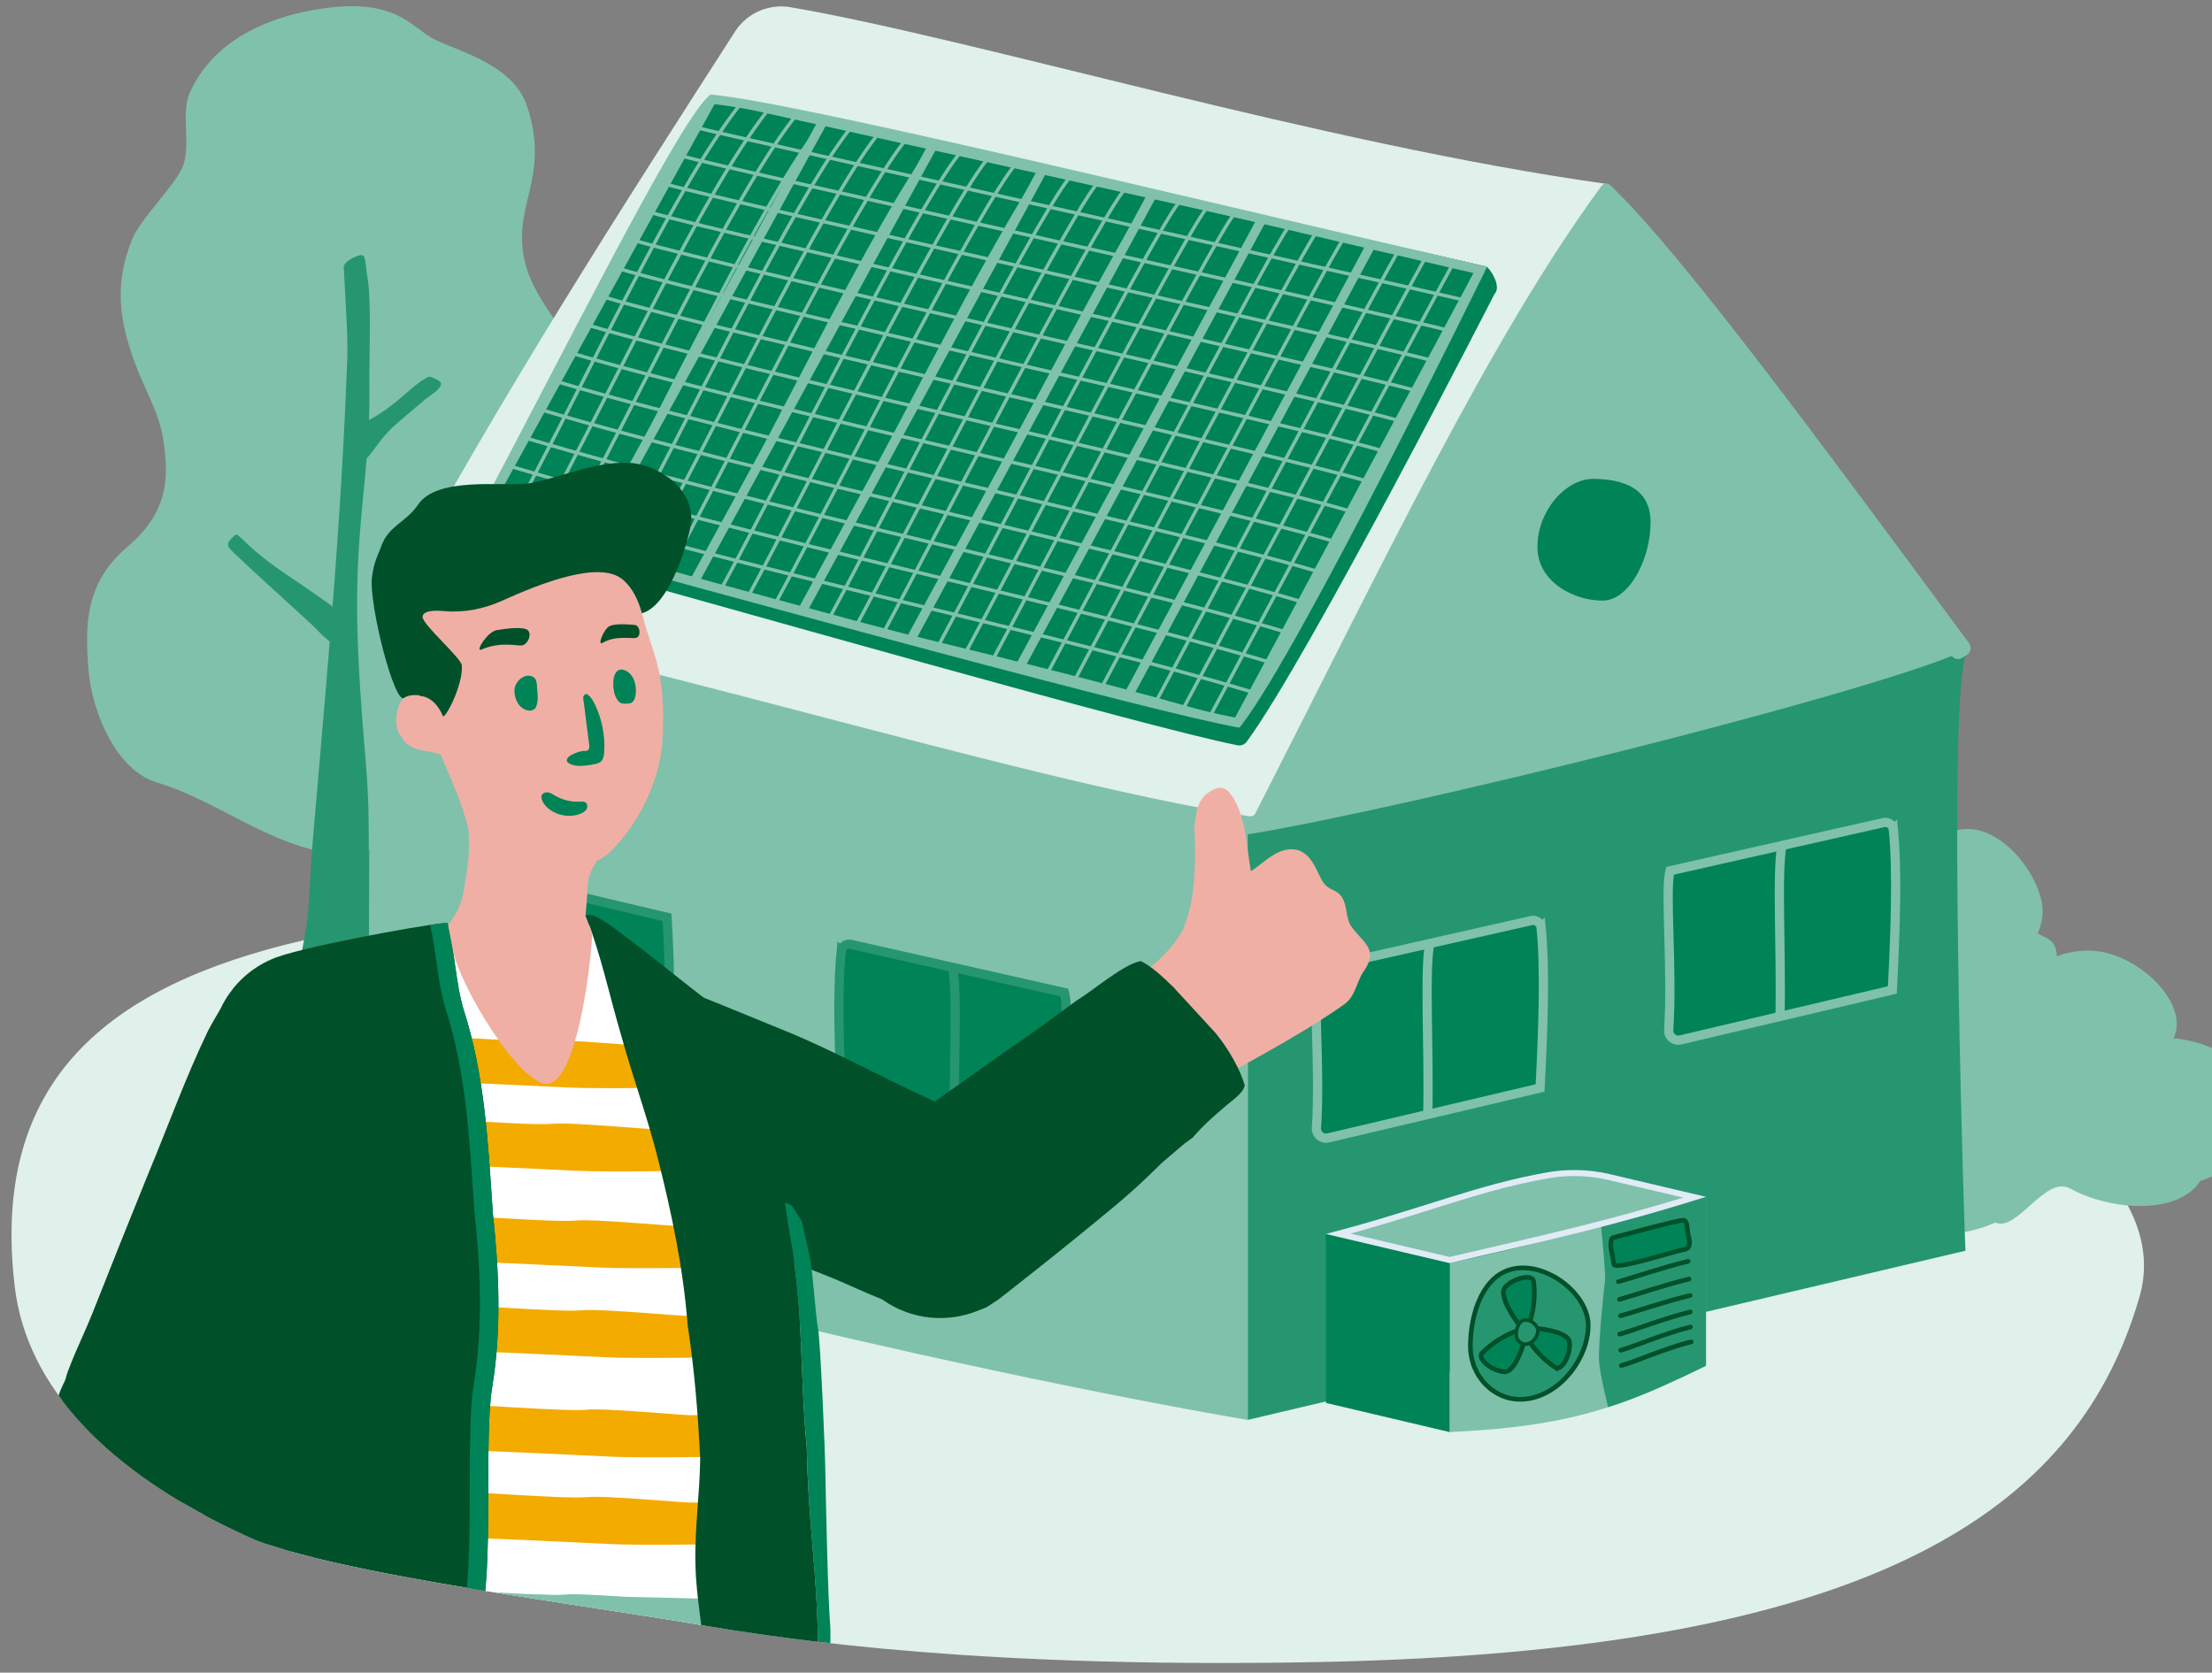 <?xml version="1.0" encoding="UTF-8"?>
<svg id="Ebene_1" data-name="Ebene 1" xmlns="http://www.w3.org/2000/svg" xmlns:xlink="http://www.w3.org/1999/xlink" viewBox="0 0 480 363">
  <rect x="0" y="0" width="480" height="363" fill="#808080" stroke="none"/>
  <defs>
    <style>
      .cls-1, .cls-2, .cls-3, .cls-4, .cls-5 {
        fill: none;
      }

      .cls-2 {
        stroke-linecap: round;
      }

      .cls-2, .cls-6, .cls-7, .cls-8, .cls-9, .cls-3, .cls-4, .cls-10, .cls-5, .cls-11 {
        stroke-miterlimit: 10;
      }

      .cls-2, .cls-8, .cls-9, .cls-10 {
        stroke: #005029;
      }

      .cls-12 {
        fill: #e1ebf5;
      }

      .cls-13 {
        fill: #005029;
      }

      .cls-14 {
        fill: #80c1ab;
      }

      .cls-6 {
        fill: #002d67;
        stroke: #002d67;
      }

      .cls-6, .cls-7, .cls-3, .cls-5, .cls-11 {
        stroke-width: 2px;
      }

      .cls-7, .cls-10, .cls-15, .cls-11 {
        fill: #008357;
      }

      .cls-7, .cls-5 {
        stroke: #269670;
      }

      .cls-8, .cls-9, .cls-16 {
        fill: #269670;
      }

      .cls-8, .cls-4 {
        stroke-width: .75px;
      }

      .cls-17 {
        fill: #f3ab00;
      }

      .cls-18 {
        fill: #fff;
      }

      .cls-3, .cls-4, .cls-11 {
        stroke: #80c1ab;
      }

      .cls-19 {
        fill: #f0afa5;
      }

      .cls-20 {
        fill: #e0f0eb;
      }

      .cls-21 {
        clip-path: url(#clippath);
      }
    </style>
    <clipPath id="clippath">
      <path class="cls-1" d="M464.287,281.381c-12.828,44.486-53.952,74.956-166.649,78.993-3.631.132-7.315.234-11.092.31-19.501.391-37.667.254-54.593-.351-8.316-.3-16.311-.712-24.026-1.235-11.253-.763-21.877-1.754-31.901-2.969-3.297-.397-6.527-.813-9.691-1.261-4.752-.661-9.344-1.378-13.802-2.14h-.014c-.147-.026-.293-.051-.454-.081-10.678-1.84-25.601-4.006-40.791-6.431-10.732-1.713-21.623-3.558-31.234-5.516-11.092-2.257-20.502-4.662-26.069-7.183-31.047-14.056-48.177-32.86-50.748-54.129C-7.661,189.351,114.064,2.016,233.875-2.615c120.665-4.662,243.88,237.262,230.412,283.995Z"/>
    </clipPath>
  </defs>
  <path class="cls-20" d="M464.287,281.381c-12.828,44.486-53.952,74.956-166.649,78.993-3.631.132-7.315.234-11.092.31-19.501.391-37.667.254-54.593-.351-8.316-.3-16.311-.712-24.026-1.235-11.253-.763-21.877-1.754-31.901-2.969-3.297-.397-6.527-.813-9.691-1.261-4.752-.661-9.344-1.378-13.802-2.14h-.014c-.147-.026-.293-.051-.454-.081-10.678-1.84-25.601-4.006-40.791-6.431-10.732-1.713-21.623-3.558-31.234-5.516-11.092-2.257-20.502-4.662-26.069-7.183-31.047-14.056-48.177-32.86-50.748-54.129-10.885-90.037,103.219-81.916,223.03-86.547,120.665-4.662,251.501,41.807,238.033,88.539Z"/>
  <g>
    <path class="cls-14" d="M34.007,169.795c-8.879-2.646-14.052-15.448-14.784-24.213-.855-10.239-.696-19.183,8.555-27.033,9.252-7.85,8.732-15.749,7.642-23.201-.822-5.619-3.929-10.672-5.937-16.017-3.694-9.834-4.72-17.639-.81-27.398,1.723-4.3,8.776-11.145,10.782-15.334,2.224-4.645-.373-11.848,1.751-16.535,4.786-10.561,15.454-15.996,27.43-18.006,17.509-2.938,20.402,3.972,25.904,6.615,5.502,2.643,16.895,5.512,19.807,14.306,5.242,15.828-3.511,21.699-.397,34.054,2.371,9.407,10.797,16.371,14.758,25.288,2.89,6.505,3.249,13.983.993,20.709-1.693,5.049-4.799,9.686-5.685,14.916-1.21,7.14,1.859,14.211,4.036,21.143,3.478,11.078,5.647,22.727-2.507,31.342-7.015,7.412-14.87,9.644-25.395,9.468-6.437-.107-21.07,5.956-27.474,5.328-13.734-1.348-25.518-11.514-38.67-15.432Z"/>
    <path class="cls-16" d="M67.708,135.607c-4.773-4.43-12.017-10.916-16.728-15.403-.296-.282-.586-.572-.869-.868-.265-.277-.534-.581-.601-.958-.058-.332.054-.675.238-.958.183-.283.434-.514.681-.743.17-.157.339-.313.509-.47.114-.105.249-.217.402-.198.096.012.178.075.253.135,1.124.893,2.097,1.954,3.175,2.909,1.099.975,2.244,1.897,3.414,2.785,2.35,1.782,4.802,3.421,7.245,5.071.365.246.729.493,1.093.74,2.463,1.673,7.556,5.177,9.715,7.227.782.743-.183,4.803-1.174,5.256-2.435,1.112-5.745-3.033-7.353-4.525Z"/>
    <path class="cls-16" d="M93.412,81.78c.216.037.426.136.626.232.276.133.552.266.828.4.428.207.932.555.834,1.021-.258,1.219-2.407,2.39-3.29,3.125-1.306,1.088-6.751,5.622-8.016,6.959-2.51,2.653-4.099,5.559-5.362,6.424-1.263.865-2.64-.159-3.316-1.684-1.336-3.015,1.057-5.373,4.309-7.078,2.316-1.215,4.441-2.755,6.456-4.414,2.025-1.667,3.769-3.481,6.085-4.772.175-.098.357-.195.556-.221.098-.013.194-.008.29.008Z"/>
    <path class="cls-16" d="M74.23,101.572c-1.242,21.537-3.094,43.033-4.947,64.526-.478,5.548-.956,11.095-1.435,16.643-.961,11.153-.253,13.983-2.603,24.927-.916,4.265-1.54,6.684-2.724,8.928-.315.597-3.045,4.854-.666,4.854,2.379-0,5.561-.013,6.185-.02,5.053-.054,11.909.119,14.711.02,2.802-.1,2.047-3.708,1.566-4.993-1.337-3.572-3.097-13.973-3.24-15.182-1.888-15.885-.364-19.661-1.682-35.604-1.213-14.673-2.428-29.4-1.667-44.104.795-15.37,2.651-23.161,2.426-38.432-.078-5.279.55-18.225-.504-23.441-.206-1.019-.214-3.279-.741-4.143-.473-.776-4.313,1.095-4.313,2.328s.946,14.671.777,19.345c-.294,8.12-.675,16.236-1.142,24.348Z"/>
  </g>
  <g>
    <path class="cls-14" d="M412.252,231.19c-1.629-1.428-2.631-3.321-2.631-5.407 0-4.437,4.496-8.033,10.042-8.033.258 0.0.511.016.764.031-.153-.904-.244-1.831-.244-2.783 0-1.934.344-3.777.946-5.48-4.806-2.24-8.087-6.703-8.087-11.852 0-7.394,2.131-13.728,9.818-16.959,10.265-4.314,20.38,9.565,20.38,16.959-0,1.717-.378,3.353-1.042,4.861,1.698,1.303,3.869.94,4.143,4.986,2.144-.787,4.455-1.219,6.866-1.219,10.231 0,22.166,11.306,18.447,19.042,9.277.737,18.149,6.578,18.149,15.248-0,7.31-5.181,13.502-12.364,15.711-4.605,7.247-18.948,6.669-28.255,1.627-5.379-2.914-11.429,9.486-16.19,7.401-11.444,4.994-23.922,2.463-29.02-6.367-4.975-8.616-1.24-20.317,8.277-27.767Z"/>
    <path class="cls-16" d="M270.752,178.732s155.484-35.484,155.721-36.583c.01-.047.019-.094.029-.142-.029-.133-.427-.711-1.137-1.677-9.617-13.056-76.738-96.645-76.738-96.645l-77.875,135.048Z"/>
    <path class="cls-16" d="M270.752,178.732l-0,129.409,6.699-1.582,149.051-35.133s-.009-.085-.009-.256c-.256-4.121-3.316-101.809-.796-124.037.048-.408.095-.805.142-1.194.19-1.421.398-2.691.635-3.79.01-.047.019-.094.029-.142-.029-.133-.427-.711-1.137-1.677-9.617-13.056-76.738-96.645-76.738-96.645l-77.875,135.048Z"/>
    <path class="cls-20" d="M348.357,39.871l-2.842,18.308-1.753,3.044-9.761,16.93-1.765,3.055-8.989,15.585-1.753,3.044-48.389,78.571c-28.067-3.778-113.497-25.923-190.008-45.211,25.802-47.998,53.23-90.255,76.394-126.334,2.585-4.026,7.319-6.103,12.035-5.297,39.786,6.8,115.289,29.685,176.831,38.305Z"/>
    <g>
      <line class="cls-6" x1="105.029" y1="116.504" x2="269.765" y2="159.954"/>
      <g>
        <path class="cls-15" d="M324.302,63.799s-40.186,78.656-53.755,97.149c-.468.638-1.255.943-2.032.788-20.566-4.116-105.858-28.575-166.304-45.326,18.427-34.374,46.457-85.292,53.49-91.729,17.667,1.58,101.603,18.015,166.776,33.152.66.153,3.509,4.281,1.825,5.965Z"/>
        <line class="cls-6" x1="155.702" y1="24.681" x2="105.029" y2="116.504"/>
      </g>
    </g>
    <g>
      <g>
        <line class="cls-3" x1="103.811" y1="113.379" x2="268.547" y2="156.829"/>
        <line class="cls-3" x1="120.702" y1="82.771" x2="286.111" y2="124.079"/>
        <line class="cls-3" x1="137.593" y1="52.164" x2="303.675" y2="91.329"/>
        <line class="cls-3" x1="154.484" y1="21.556" x2="321.239" y2="58.58"/>
      </g>
      <g>
        <path class="cls-11" d="M321.239,58.58s-39.959,81.88-52.692,98.25c-18.078-3.282-102.967-26.333-164.736-43.45,18.427-34.374,43.64-85.386,50.673-91.823,17.846,1.596,101.312,21.875,166.755,37.023Z"/>
        <g>
          <line class="cls-3" x1="321.239" y1="58.58" x2="268.547" y2="156.829"/>
          <line class="cls-3" x1="297.417" y1="53.291" x2="245.013" y2="150.622"/>
          <line class="cls-3" x1="273.595" y1="48.001" x2="221.48" y2="144.415"/>
          <line class="cls-3" x1="249.773" y1="42.712" x2="197.946" y2="138.208"/>
          <line class="cls-3" x1="225.951" y1="37.423" x2="174.412" y2="132"/>
          <line class="cls-3" x1="202.128" y1="32.134" x2="150.879" y2="125.793"/>
          <line class="cls-3" x1="178.306" y1="26.845" x2="127.345" y2="119.586"/>
          <line class="cls-3" x1="154.484" y1="21.556" x2="103.811" y2="113.379"/>
        </g>
        <g>
          <g>
            <line class="cls-4" x1="321.239" y1="58.58" x2="268.547" y2="156.829"/>
            <path class="cls-4" d="M315.284,57.257c-.537.685-51.918,96.723-52.62,98.02"/>
            <path class="cls-4" d="M309.328,55.935c-1.074,1.37-51.143,95.197-52.548,97.791"/>
            <path class="cls-4" d="M303.373,54.613c-1.611,2.055-50.369,93.671-52.476,97.561"/>
            <path class="cls-4" d="M297.417,53.291c-2.148,2.741-49.594,92.145-52.404,97.331"/>
            <path class="cls-4" d="M291.461,51.968c-2.686,3.426-48.82,90.618-52.332,97.102"/>
            <path class="cls-4" d="M285.506,50.646c-3.223,4.111-48.045,89.092-52.259,96.872"/>
            <path class="cls-4" d="M279.55,49.324c-3.76,4.796-47.271,87.566-52.187,96.643"/>
            <path class="cls-4" d="M273.595,48.001c-4.297,5.481-46.496,86.039-52.115,96.413"/>
            <path class="cls-4" d="M267.639,46.679c-4.834,6.166-45.722,84.513-52.043,96.184"/>
            <path class="cls-4" d="M261.684,45.357c-5.371,6.852-44.947,82.987-51.971,95.954"/>
            <path class="cls-4" d="M255.728,44.035c-5.908,7.537-44.173,81.461-51.899,95.725"/>
            <path class="cls-4" d="M249.773,42.712c-6.445,8.222-43.398,79.934-51.827,95.495"/>
            <path class="cls-4" d="M243.817,41.39c-6.982,8.907-42.624,78.408-51.755,95.266"/>
            <path class="cls-4" d="M237.862,40.068c-7.52,9.592-41.85,76.882-51.683,95.036"/>
            <path class="cls-4" d="M231.906,38.746c-8.057,10.277-41.075,75.356-51.61,94.807"/>
            <path class="cls-4" d="M225.951,37.423c-8.594,10.963-40.301,73.829-51.538,94.577"/>
            <path class="cls-4" d="M219.995,36.101c-9.131,11.648-39.526,72.303-51.466,94.347"/>
            <path class="cls-4" d="M214.039,34.779c-9.668,12.333-38.752,70.777-51.394,94.118"/>
            <path class="cls-4" d="M208.084,33.457c-10.205,13.018-37.977,69.251-51.322,93.888"/>
            <path class="cls-4" d="M202.128,32.134c-10.742,13.703-37.203,67.724-51.25,93.659"/>
            <path class="cls-4" d="M196.173,30.812c-11.279,14.388-36.428,66.198-51.178,93.429"/>
            <path class="cls-4" d="M190.217,29.49c-11.816,15.074-35.654,64.672-51.106,93.2"/>
            <path class="cls-4" d="M184.262,28.168c-12.354,15.759-34.879,63.145-51.033,92.97"/>
            <path class="cls-4" d="M178.306,26.845c-12.891,16.444-34.105,61.619-50.961,92.741"/>
            <path class="cls-4" d="M172.351,25.523c-13.428,17.129-33.33,60.093-50.889,92.511"/>
            <path class="cls-4" d="M166.395,24.201c-13.965,17.814-32.556,58.567-50.817,92.282"/>
            <path class="cls-4" d="M160.44,22.879c-14.502,18.499-31.781,57.04-50.745,92.052"/>
            <path class="cls-4" d="M154.484,21.556c-15.039,19.185-31.007,55.514-50.673,91.823"/>
          </g>
          <g>
            <path class="cls-4" d="M103.812,113.379c63.157,18.945,118.86,29.63,164.735,43.45"/>
            <path class="cls-4" d="M107.19,107.257c58.947,17.682,122.053,30.123,164.87,43.022"/>
            <path class="cls-4" d="M110.568,101.136c54.736,16.419,125.246,30.616,165.005,42.593"/>
            <path class="cls-4" d="M113.946,95.014c50.526,15.156,128.439,31.108,165.139,42.165"/>
            <path class="cls-4" d="M117.324,88.893c46.315,13.893,131.632,31.601,165.274,41.736"/>
            <path class="cls-4" d="M120.702,82.771c42.105,12.63,134.825,32.094,165.409,41.308"/>
            <path class="cls-4" d="M124.081,76.65c37.894,11.367,138.018,32.587,165.543,40.879"/>
            <path class="cls-4" d="M127.459,70.528c33.684,10.104,141.211,33.08,165.678,40.451"/>
            <path class="cls-4" d="M130.837,64.407c29.473,8.841,144.404,33.573,165.813,40.023"/>
            <path class="cls-4" d="M134.215,58.285c25.263,7.578,147.597,34.066,165.947,39.594"/>
            <path class="cls-4" d="M137.593,52.164c21.052,6.315,150.79,34.559,166.082,39.166"/>
            <path class="cls-4" d="M140.971,46.042c16.842,5.052,153.983,35.052,166.217,38.737"/>
            <path class="cls-4" d="M144.35,39.921c12.631,3.789,157.176,35.545,166.351,38.309"/>
            <path class="cls-4" d="M147.728,33.799c8.421,2.526,160.369,36.037,166.486,37.88"/>
            <path class="cls-4" d="M151.106,27.678c4.21,1.263,163.562,36.53,166.62,37.452"/>
            <line class="cls-4" x1="154.484" y1="21.556" x2="321.239" y2="58.58"/>
          </g>
        </g>
      </g>
    </g>
    <path class="cls-14" d="M82.369,260.918c1.763,2.056,10.517,5.382,23.678,9.39,10.063,3.06,22.702,6.519,36.763,10.119,17.235,4.397,36.602,9.001,55.969,13.313,5.922,1.307,11.844,2.606,17.699,3.847,19.538,4.159,38.393,7.854,54.273,10.565l0-128.784c-35.181-4.681-113.435-29.164-189.187-45.243-1.564,29.78-2.691,103.78.805,126.794Z"/>
    <path class="cls-7" d="M142.81,280.427c1.497-27.335,3.544-56.386,1.933-81.362l-38.696-9.115-0,80.358"/>
    <g>
      <path class="cls-11" d="M410.86,180.049c.876,8.981.458,21.519-.227,34.79l-45.977,10.842c-1.363.322-2.641-.763-2.549-2.161.866-13.149-.869-30.439.299-34.544l46.281-10.449c1.04-.265,2.068.455,2.172,1.523Z"/>
      <path class="cls-3" d="M386.671,183.496c-1.166,6.06-.073,23.272-.418,37.5"/>
    </g>
    <g>
      <path class="cls-11" d="M334.423,201.318c.876,8.981.458,21.519-.227,34.79l-45.977,10.842c-1.363.322-2.641-.763-2.549-2.161.866-13.149-.869-30.439.299-34.544l46.281-10.449c1.04-.265,2.068.455,2.172,1.523Z"/>
      <path class="cls-3" d="M310.235,204.766c-1.166,6.06-.073,23.272-.418,37.5"/>
    </g>
    <g>
      <path class="cls-7" d="M182.533,206.482c-.876,8.981-.458,21.519.227,34.79l45.977,10.842c1.363.322,2.641-.763,2.549-2.161-.866-13.149.869-30.439-.299-34.544l-46.281-10.449c-1.04-.265-2.068.455-2.172,1.523Z"/>
      <path class="cls-5" d="M206.722,209.93c1.166,6.06.073,23.272.418,37.5"/>
    </g>
    <path class="cls-14" d="M79.451,135.317l0.0 0c.171.243.425.415.714.484l187.917,44.49c.536.129,1.358,1.014,3.566.641,34.264-5.78,126.834-28.615,151.879-38.57.55.701,1.544.862,2.293.389l1.014-.644c.853-.54,1.061-1.687.464-2.502-31.716-42.868-62.392-84.714-77.919-99.457-.559-.531-1.413-.395-1.87.225-24.013,32.646-47.438,81.908-75.11,136.162-.233.457-.743.7-1.25.623-51.414-7.845-147.109-38.934-190.57-43.767-1.048-.117-1.735,1.062-1.128,1.924Z"/>
    <path class="cls-11" d="M332.618,118.694c-0,8.333,8.542,12.651,15.11,12.651,6.567 0,11.443-9.654,11.443-17.987s-6.894-10.433-13.462-10.433-13.09,7.436-13.09,15.769Z"/>
    <g>
      <path class="cls-14" d="M314.571,274.116l-0,36.678c14.696-.727,24.566-2.243,34.388-5.414,1.284-.402,2.568-.851,3.852-1.314,5.367-1.98,10.921-4.502,17.387-7.673l0-36.662c-.031-0-.061.015-.093.015-7.456,1.764-13.303,3.326-18.625,4.858-1.392.387-2.737.773-4.083,1.16-9.452,2.723-18.083,5.275-32.826,8.353Z"/>
      <polygon class="cls-15" points="314.576 274.119 314.576 310.789 287.725 304.458 287.725 267.789 314.576 274.119"/>
      <g>
        <path class="cls-9" d="M319.072,292.051l-0.0.11c-0.0.547.031,1.08.11,1.597.031.235.063.469.109.704.047.282.125.564.203.846.109.439.251.877.408,1.3.109.251.219.501.344.735.173.391.376.768.595,1.128.141.219.282.438.454.642.235.36.502.704.799,1.018.172.203.375.407.563.563.313.329.642.611.986.862.219.172.454.329.69.469.062.063.141.11.203.125.595.376,1.237.689,1.895.924.423.157.877.282,1.33.391.486.094.987.173,1.504.188.36.031.72.031,1.08.015.281 0.0.563-.031.861-.078.203-.015.423-.047.642-.078l.015 0c1.206-.219,2.365-.627,3.476-1.19.391-.187.783-.407,1.158-.641.219-.141.439-.282.658-.439.157-.094.313-.219.47-.329.986-.735,1.895-1.597,2.709-2.552.313-.36.611-.72.877-1.096.172-.235.345-.469.501-.705.125-.172.235-.359.345-.547.313-.502.611-1.018.861-1.534.251-.485.47-.987.658-1.488.173-.438.33-.861.454-1.3.141-.469.251-.955.345-1.44.094-.407.157-.83.188-1.237.047-.454.078-.908.078-1.362l0-.157c0-.282-.031-.58-.063-.862 0-.031-.015-.047 0-.078-.125-.893-.391-1.769-.768-2.631,0-.031-.015-.031-.031-.047-.079-.173-.173-.36-.266-.548-.11-.219-.235-.454-.376-.674-.219-.391-.485-.767-.752-1.127-.157-.203-.313-.408-.485-.611-.125-.157-.266-.313-.391-.469,0-.016-.015-.016-.015-.016-.846-.94-1.833-1.8-2.913-2.537-.407-.281-.846-.563-1.284-.813-.282-.157-.563-.298-.846-.424-.125-.078-.251-.141-.375-.187-.736-.345-1.473-.626-2.224-.83-.438-.125-.877-.235-1.315-.313-.72-.125-1.44-.188-2.161-.188-.219-0-.439.015-.642.031-.313.015-.626.063-.94.109-.031-0-.047.016-.078.016-.454.078-.893.187-1.315.329-.267.094-.517.187-.768.297-.407.172-.798.391-1.174.626-.219.141-.439.282-.642.438-.329.267-.658.533-.955.846-.188.173-.375.376-.548.58-.281.329-.547.658-.798,1.018-.423.595-.783,1.221-1.112,1.895l-.016-0c-.125.266-.25.532-.36.813-.203.439-.375.877-.532,1.331-.157.391-.282.783-.376,1.19-.141.438-.266.892-.36,1.346-.125.548-.235,1.08-.313,1.628-.079.408-.141.814-.173,1.221-.078.533-.125,1.049-.141,1.566-.047.548-.063,1.096-.063,1.628Z"/>
        <g>
          <path class="cls-10" d="M332.776,278.002c.867,6.511-1.771,11.267-1.771,11.267,0,0-6.542-7.818-4.31-10.017,2.232-2.199,5.898-2.629,6.081-1.25Z"/>
          <path class="cls-10" d="M337.533,296.789c-5.475-3.629-7.323-8.744-7.323-8.744,0,0,10.192.213,10.38,3.34.188,3.128-1.898,6.172-3.057,5.404Z"/>
          <path class="cls-10" d="M321.575,293.679c4.606-4.682,9.98-5.521,9.98-5.521,0,0-2.152,9.964-5.259,9.553-3.106-.411-5.697-3.041-4.721-4.032Z"/>
        </g>
        <path class="cls-8" d="M329.03,289.578l-0.0.02c0,.1.006.198.02.292.006.043.011.086.02.129.009.052.023.103.037.155.02.08.046.161.075.238.02.046.04.092.063.135.032.072.069.141.109.206.026.04.052.08.083.118.043.066.092.129.146.186.031.037.069.074.103.103.057.06.118.112.181.158.04.031.083.06.126.086.011.011.026.02.037.023.109.069.226.126.347.169.077.029.161.052.244.072.089.017.181.032.275.034.066.006.132.006.198.003.052 0.0.103-.006.158-.014.037-.003.077-.009.118-.014h.003c.221-.04.433-.115.636-.218.072-.034.143-.074.212-.117.04-.026.08-.052.12-.08.029-.017.057-.04.086-.06.181-.135.347-.292.496-.467.057-.066.112-.132.161-.201.031-.043.063-.086.092-.129.023-.031.043-.066.063-.1.057-.092.112-.186.158-.281.046-.089.086-.181.12-.272.032-.08.06-.158.083-.238.026-.086.046-.175.063-.264.017-.074.029-.152.034-.226.009-.083.014-.166.014-.249v-.029c0-.052-.006-.106-.011-.158,0-.006-.003-.009,0-.014-.023-.163-.072-.324-.141-.482 0-.006-.003-.006-.006-.009-.014-.032-.032-.066-.049-.1-.02-.04-.043-.083-.069-.123-.04-.072-.089-.14-.138-.206-.029-.037-.057-.075-.089-.112-.023-.029-.049-.057-.072-.086,0-.003-.003-.003-.003-.003-.155-.172-.335-.33-.533-.464-.074-.052-.155-.103-.235-.149-.052-.029-.103-.055-.155-.078-.023-.014-.046-.026-.069-.034-.135-.063-.27-.115-.407-.152-.08-.023-.161-.043-.241-.057-.132-.023-.264-.034-.396-.034-.04-0-.08.003-.118.006-.057.003-.115.011-.172.02-.006,0-.009.003-.014.003-.083.014-.163.034-.241.06-.049.017-.095.034-.141.054-.074.031-.146.072-.215.115-.04.026-.08.052-.118.08-.06.049-.12.098-.175.155-.034.032-.069.069-.1.106-.052.06-.1.12-.146.186-.077.109-.143.224-.203.347h-.003c-.023.049-.046.097-.066.149-.037.08-.069.161-.097.244-.029.072-.052.143-.069.218-.026.08-.049.163-.066.246-.023.1-.043.198-.057.298-.014.075-.026.149-.032.224-.014.098-.023.192-.026.287-.009.1-.011.201-.011.298Z"/>
      </g>
      <path class="cls-16" d="M346.98,295.217c.077,2.073,1.16,6.853,1.98,10.163,1.284-.402,2.568-.851,3.852-1.314,5.367-1.98,10.921-4.502,17.387-7.673l0-29.129.05-7.52c-7.456,1.764-13.446,3.328-18.768,4.859-1.392.387-2.737.773-4.083,1.16.449,4.703,1.021,10.844.897,12.02-.233,1.857-1.485,13.582-1.315,17.434Z"/>
      <path class="cls-2" d="M366.308,273.732c-5.41,1.281-12.262,3.644-15.124,4.411"/>
      <path class="cls-2" d="M366.531,277.576c-5.41,1.281-12.262,3.644-15.124,4.411"/>
      <path class="cls-2" d="M366.755,281.141c-5.41,1.281-12.262,3.644-15.124,4.411"/>
      <path class="cls-2" d="M366.778,284.724c-5.41,1.281-12.451,4.044-15.313,4.811"/>
      <path class="cls-2" d="M366.836,287.99c-5.41,1.281-12.297,4.273-15.159,5.041"/>
      <path class="cls-2" d="M367.002,291.208c-5.41,1.281-12.315,4.376-15.178,5.143"/>
      <path class="cls-10" d="M365.359,264.824c.857.151.76,1.943.924,2.926.13.776,1.078,3.136-.813,3.414-1.891.278-15.049,4.611-15.271,3.22-.222-1.39-.425-2.648-.536-3.093-.111-.445-.334-2.558.445-2.725.779-.167,14.306-3.909,15.252-3.742Z"/>
      <g>
        <path class="cls-14" d="M290.415,267.755c7.617-2.033,14.127-4.08,19.938-5.907,8.979-2.824,16.733-5.263,25.64-6.803,1.825-.316,3.7-.476,5.571-.476,2.596,0,5.207.305,7.763.908l18.407,4.339c-16.577,5.147-28.99,8.027-45.892,11.947l-7.265,1.688-24.162-5.697Z"/>
        <path class="cls-12" d="M341.563,255.219c2.545,0,5.107.3,7.614.891l16.075,3.79c-15.431,4.707-27.453,7.495-43.552,11.229-2.281.529-4.648,1.078-7.123,1.655l-21.517-5.073c6.578-1.812,12.309-3.615,17.487-5.243,8.956-2.817,16.692-5.249,25.556-6.783,1.789-.309,3.626-.466,5.46-.466M341.563,253.919c-1.901,0-3.801.16-5.682.485-15.488,2.679-27.541,8.071-48.156,13.385l26.85,6.33c22.033-5.14,35.505-8.041,55.614-14.391l-20.714-4.884c-2.597-.612-5.254-.925-7.912-.925h0Z"/>
      </g>
    </g>
  </g>
  <g class="cls-21">
    <g>
      <path class="cls-13" d="M101.584,229.468c-0,4.419,1.347,8.541,3.637,11.936.162.215.296.431.458.646.539.728,1.105,1.401,1.724,2.048.216.242.431.485.647.7.162.162.35.324.539.485.512.458,1.024.889,1.563,1.32.108.054.215.135.323.215.35.324.701.593,1.051.862,1.401,1.024,2.91,1.994,4.499,2.883.781.458,1.59.916,2.425,1.347,10.103,4.877,20.854,8.729,31.173,13.04,10.103,4.095,19.966,8.043,30.041,12.017,3.884,1.532,7.789,3.478,11.536,4.907.716.307,1.452.576,2.205.804.025.008.05.02.074.028.006.001-.005-.008-.001-.009,1.985.598,4.086.927,6.265.927,11.99 0,21.711-9.719,21.711-21.71 0-7.018-3.344-13.239-8.509-17.208l.005-.024c-1.263-1.539-8.664-4.858-11.701-6.375-8.568-3.851-19.987-10.086-29.605-14.074,0,0-18.922-7.78-20.619-8.372-1.697-.593-9.565-3.799-12.016-4.095-1.293-.135-6.843-2.371-11.747-3.26-.054-0-.081-0-.108-.028-.512-.108-.997-.161-1.455-.215-.054-.027-.108-.027-.162-.027-.835-.108-1.697-.162-2.586-.162-11.801-0-21.365,9.565-21.366,21.392Z"/>
      <path class="cls-18" d="M164.204,321.384c0,4.957-.701,9.753-2.021,14.279-6.169,21.581-26.053,37.369-49.628,37.369-28.506,0-51.649-23.117-51.649-51.649,0-.62,0-1.24.028-1.859.026-.269.026-.539.026-.808.135-12.529,1.132-61.645,1.644-73.527-8.433-1.401-14.845-8.756-14.845-17.621,0-7.382,4.473-13.714,10.831-16.408.054-.027.081-.027.081-.027.431-.242.889-.431,1.32-.62.054,0,3.018-.97,3.072-.997,0,0,3.664-1.266,9.807-2.398,1.886-.35,5.954-1.158,8.999-1.562l2.344-.432s17.761-8.191,44.483-4.283c3.98.582,19.452,15.033,21.957,16.838,7.383,5.335,8.056,12.286,7.787,15.95-.162,2.317.054,4.877,0,7.193-.108,5.442-.162,6.951,0,9.457.728,10.616.728,14.899.728,14.899,1.05,10.157,1.455,20.207,2.398,31.361.593,4.311,1.347,10.535,2.048,16.974.054.296.081.593.108.889.135,1.347.27,2.694.404,4.041,0,.108,0,.216.027.297.027.889.054,1.751.054,2.64Z"/>
      <circle class="cls-13" cx="141.649" cy="235.179" r="1.909"/>
      <circle class="cls-18" cx="112.54" cy="321.377" r="1.909"/>
      <path class="cls-14" d="M68.995,397.447c-2.581-1.641-5.166-5.651-5.347-19.092-.131-9.725,2.923-33.435,2.923-33.435l90.804,2.13s10.829,30.313,10.829,39.748c-0,4.154-2.93,7.663-6.67,9.98-1.86,1.152-5.499,2.314-7.997,3.105-2.998.949-7.182.913-10.796,1.438-4.852.705-9.415.392-14.682.556-12.861.402-23.583.402-30.726.222-2.74-.069-11.489-.649-14.186-1.14l-8.499-1.548c-.885-.096-1.753-.314-2.578-.649l-3.074-1.315Z"/>
      <path class="cls-13" d="M49.392,216.736c-1.051,1.428-1.994,2.937-2.883,4.499.889-1.59,1.859-3.098,2.883-4.499Z"/>
      <path class="cls-14" d="M50.254,215.686c-.324.35-.593.701-.862,1.051.323-.458.674-.916,1.077-1.374-.054.108-.135.215-.215.323Z"/>
      <path class="cls-14" d="M59.899,208.142c.43-.138.877-.242,1.312-.371-1.991.623-3.857,1.524-5.542,2.661,1.267-.889,2.668-1.67,4.23-2.29Z"/>
      <path class="cls-14" d="M61.211,207.771c.043-.014.088-.024.132-.037-.044.013-.089.024-.132.037Z"/>
      <path class="cls-13" d="M67.605,206.795c-4.419,0-8.541,1.347-11.936,3.637-.215.162-.431.296-.646.458-.728.539-1.401,1.105-2.048,1.724-.242.216-.485.431-.7.647-.162.162-.324.35-.485.539-.458.512-.889,1.024-1.32,1.563-.054.108-.135.215-.215.323-.324.35-.593.701-.862,1.051-1.024,1.401-1.994,2.91-2.883,4.499-.458.781-.916,1.59-1.347,2.425-4.877,10.103-8.729,20.854-13.04,31.173-4.095,10.103-8.043,19.966-12.017,30.041-1.532,3.884-3.478,7.789-4.907,11.536-.307.716-.576,1.452-.804,2.205-.008.025-.02.05-.028.074-.001.006.008-.005.009-.001-.598,1.985-.927,4.086-.927,6.265,0,11.99,9.719,21.71,21.71,21.71,7.018,0,13.239-3.344,17.208-8.509l.024.005c1.539-1.263,4.858-8.664,6.375-11.701,3.851-8.568,10.086-19.987,14.074-29.605,0,0,7.78-18.922,8.372-20.619.593-1.697,3.799-9.565,4.095-12.016.135-1.293,2.27-6.413,3.159-11.317,0-.054.158-.742.186-.769.098-.509.093-.707.147-1.166.025-.086.038-.166.038-.22.108-.835.162-1.697.162-2.586,0-11.801-9.565-21.365-21.392-21.365Z"/>
      <circle class="cls-13" cx="67.287" cy="228.505" r="1.909"/>
      <path class="cls-15" d="M177.504,394.917c-.62,1.832-3.503,4.122-3.88,4.418.674-1.616,4.014-36.328,3.88-43.279-.35-16.785-2.102-25.057-2.425-41.842-1.59-16.866-.62-29.26-3.664-46.045-.323-1.697-.701-4.23-1.131-7.167.35.081.701.215,1.104.377.754.323,1.502,2.119,2.567,3.572.704,2.841,1.564,6.981,1.78,7.897.593,2.533,1.257,12.914,1.769,15.42.512,2.533,1.563,27.131,1.59,31.011.054,3.853.566,28.451,1.05,33.193.485,4.742-1.967,40.531-2.64,42.444Z"/>
      <circle class="cls-13" cx="35.158" cy="304.953" r="1.909"/>
      <g>
        <path class="cls-13" d="M52.549,300.047c1.177,2.303,1.861,4.707,2.184,7.114-.012.036.025.108.037.132l.303,2.841.973,9.185s2.765,19.797,2.766,19.857c.693,6.212,1.702,12.625,2.684,18.81.253,4.107,2.329,12.728,1.168,16.257-2.263,1.611-5.038,2.575-8.294,3.664l-12.97,3.512c-4.63,1.005-9.763,1.086-13.083.393-1.371-1.084-1.638-4.034-2.038-5.706-.888-3.692-1.341-5.82-2.82-9.603,0,0-.295-2.118-.32-2.166l-1.441-6.253c-2.158-6.885-3.158-11.034-4.794-18.912-1.346-6.362-2.391-11.486-3.819-18.956-.19-1.083-.429-2.201-.633-3.368-.164-.914-.656-3.416-.721-3.898-.026-.229-.249-2.263-.275-2.552-.079-.746.058-1.543.137-2.158.574-7.283,4.756-14.08,11.737-17.648,9.332-4.77,20.513-2.133,26.837,5.74l.012.024c.878,1.125,1.683,2.347,2.37,3.69Z"/>
        <path class="cls-15" d="M55.072,310.134l.973,9.185s2.765,19.797,2.766,19.857c.693,6.212,1.702,12.625,2.684,18.81.253,4.107,2.329,12.728,1.168,16.257-2.263,1.611-5.038,2.575-8.294,3.664l-12.97,3.512c-4.63,1.005-9.763,1.086-13.083.393-1.371-1.084-1.638-4.034-2.038-5.706-.888-3.692-1.341-5.82-2.82-9.603,0,0-.295-2.118-.32-2.166l-1.441-6.253c-2.158-6.885-3.158-11.034-4.794-18.912-1.346-6.362-2.391-11.486-3.819-18.956.37-.341,4.005,3.218,4.971,6.234,1.289,4.001,3.676,11.102,4.384,14.734.683,3.645,7.095,31.17,7.576,33.768.493,2.562,1.965,2.838,5.134,2.883,3.193.032,21.069-5.121,22.658-6.689,1.601-1.605.836-5.077.22-9.347-.575-3.984-2.759-20.983-4.192-27.754-1.458-6.759-1.165-9.486-1.62-14.579-.254-2.865-.136-4.294.595-7.542.389-.955,1.335-1.59,2.262-1.791Z"/>
      </g>
      <path class="cls-14" d="M90.877,351.81s3.347-6.477,3.532-6.843c.185-.366,23.724,1.533,28.145,1.091,4.421-.442,21.516,1.326,23.432,1.179,1.916-.147,5.486-.134,5.486-.134l1.119,9.142s-17.96.313-24.584,0c-6.624-.313-32.569-1.639-35.074-1.344-2.505.295-3.935.674-3.935.674l1.879-3.765Z"/>
      <path class="cls-17" d="M95.53,330.664s3.347-6.477,3.532-6.843c.185-.366,23.724,1.533,28.145,1.091,4.421-.442,21.516,1.326,23.432,1.179,1.916-.147,5.486-.134,5.486-.134l1.119,9.142s-17.96.313-24.584,0c-6.624-.313-32.569-1.639-35.074-1.344-2.505.295-3.935.674-3.935.674l1.879-3.765Z"/>
      <path class="cls-17" d="M95.53,311.696s3.347-6.477,3.532-6.843c.185-.366,23.724,1.533,28.145,1.091,4.421-.442,21.516,1.326,23.432,1.179,1.916-.147,5.486-.134,5.486-.134l1.119,9.142s-17.96.313-24.584,0c-6.624-.313-32.569-1.639-35.074-1.344-2.505.295-3.935.674-3.935.674l1.879-3.765Z"/>
      <path class="cls-17" d="M94.406,290.121s3.347-6.477,3.532-6.843c.185-.366,23.724,1.533,28.145,1.091,4.421-.442,21.516,1.326,23.432,1.179,1.916-.147,5.486-.134,5.486-.134l1.119,9.142s-17.96.313-24.584,0c-6.624-.313-32.569-1.639-35.074-1.344-2.505.295-3.935.674-3.935.674l1.879-3.765Z"/>
      <path class="cls-17" d="M93.005,270.643s3.347-6.477,3.532-6.843c.185-.366,23.724,1.533,28.145,1.091,4.421-.442,21.516,1.326,23.432,1.179,1.916-.147,5.486-.134,5.486-.134l1.119,9.142s-17.96.313-24.584,0c-6.624-.313-32.569-1.639-35.074-1.344-2.505.295-3.935.674-3.935.674l1.879-3.765Z"/>
      <path class="cls-17" d="M88.018,249.649s3.347-6.477,3.532-6.843c.185-.366,23.724,1.533,28.145,1.091,4.421-.442,21.516,1.326,23.432,1.179,1.916-.147,5.486-.134,5.486-.134l1.119,9.142s-17.96.313-24.584,0c-6.624-.313-32.569-1.639-35.074-1.344-2.505.295-3.935.674-3.935.674l1.879-3.765Z"/>
      <path class="cls-17" d="M86.007,231.572s3.347-6.477,3.532-6.843c.185-.366,23.724,1.533,28.145,1.091,4.421-.442,21.516,1.326,23.432,1.179,1.916-.147,5.486-.134,5.486-.134l1.119,9.142s-17.96.313-24.584,0c-6.624-.313-32.569-1.639-35.074-1.344-2.505.295-3.935.674-3.935.674l1.879-3.765Z"/>
      <path class="cls-13" d="M106.941,263.239c-1.024-15.088-1.697-29.718-6.358-44.213-1.698-5.577-1.956-13.115-3.438-18.665-.314-.528-25.361,3.879-35.347,6.804l-.364.119c-.402.116-.795.25-1.186.388l-.605.198c-.051.019-.084.053-.134.073-7.986,3.157-13.644,10.929-13.644,20.038,0,9.735,6.456,17.955,15.318,20.632-.512,12.925-2.386,38.225-7.477,55.306-5.514,18.497-26.172,57.826-22.691,67.79,2.225,6.369,12.206,13.788,12.206,13.788,5.55,7.355,13.498,13.148,21.877,17.001.566.215,1.024.566,1.59.781,43.548,3.793,37.364-50.792,37.364-50.792,3.287-10.885.84-40.508,2.781-51.635,2.021-12.34,1.454-25.272.107-37.612Z"/>
      <path class="cls-15" d="M106.941,263.239c-1.023-15.088-1.697-29.718-6.358-44.213-1.697-5.577-1.956-13.115-3.438-18.665-.074-.124-1.521.026-3.804.363,1.292,5.448,1.62,12.481,3.23,17.771,4.661,14.495,5.334,29.125,6.358,44.213,1.347,12.34,1.914,25.272-.107,37.612-1.94,11.127.506,40.75-2.781,51.635,0,0,5.859,51.784-34.087,50.962.237.13.474.262.735.361,43.547,3.792,37.364-50.792,37.364-50.792,3.287-10.885.84-40.508,2.78-51.635,2.021-12.339,1.455-25.272.107-37.612Z"/>
      <path class="cls-13" d="M132.177,200.621c8.729,6.348,15.346,12.046,23.961,18.508,5.101,3.968,6.756,13.344,9.364,19.239,2.721,5.781,4.772,23.575,5.906,29.81,3.061,16.778,2.073,29.159,3.66,46.05.34,16.778,2.097,25.045,2.437,41.823.121,6.982-3.24,41.834-3.92,43.307-7.442,3.759-13.139,5.009-16.88,6.709-1.134-1.36-4.115-3.578-4.115-5.505-.907-8.615.828-31.001.374-39.617-.34-7.255-1.927-14.17-2.041-21.312-.227-7.709.907-15.19,1.02-22.899-.453-9.749-1.247-19.498-2.721-29.134-.907-12.016-3.401-24.033-6.348-35.709-2.267-9.182-5.555-18.025-8.049-27.093-2.381-7.935-4.606-18.467-7.78-26.063,1.587-.693,3.43.867,5.13,1.887Z"/>
      <path class="cls-19" d="M127.531,192.233c-.164,3.544-.485,6.502-.485,6.502l1.48,3.921c-.527,9.399-3.652,31.848-9.641,32.524-5.989.676-19.555-21.851-20.653-29.313l-.986-5.115c1.459-1.972,2.694-3.962,3.207-6.547.862-4.756,1.753-9.779,1.129-14.505-1.515-6.153-3.59-10.204-5.969-15.941-2.258-1.01-6.988-.449-8.478-3.883-1.754-1.605-1.455-6.689.567-8.443,1.347-.844,2.979-.572,4.469-.443,2.176.188,2.48.507,2.651-1.759.374-4.967-13.699-13.162-8.167-15.415,2.703-1.101,2.731-11.528,5.708-12.272,2.937-.735,21.69-5.057,24.317-6.564,6.223-3.571,11.35,4.631,18.51,10.847,2.168,1.882,3.357,4.548,4.097,7.267.801,2.943,1.622,5.539,2.582,8.425,2.086,6.264,2.26,12.871,1.861,19.398-.506,8.263-5.023,17.775-11.265,23.898-.803.802-1.996,1.572-3.007,2.048-.951,1.575-1.759,3.146-1.908,5.078.004.097-.013.166-.019.296Z"/>
      <path class="cls-13" d="M137.769,135.63c1.126.125,1.376,2.376.375,2.751-1.0.375-4.377-.625-7.379,1.126-1.251.75.25-3.001,1.501-3.627,1.251-.625,4.377-.375,5.503-.25Z"/>
      <path class="cls-13" d="M107.755,136.756c2.251-.375,6.128-.875,6.878.125.75,1.001-.125,2.751-1.126,3.127-1.0.375-4.627-1-9.129,1-1.251.375,1.376-3.877,3.377-4.252Z"/>
      <path class="cls-13" d="M149.95,113.473c.767-7.378-7.113-12.704-13.414-13.031-7.761-.403-16.949,3.98-22.38,4.534-5.431.554-19.399-1.524-23.458,4.565-2.541,3.811-6.405,4.543-7.967,8.998-.778,2.219-1.593,3.28-2.01,6.739-.714,5.931,4.958,27.908,6.979,26.153,1.011-.634,2.184-.638,3.335-.547l.028.147c2.346.075,4.161,2.163,5.032,4.342.383.958,4.451-6.696,4.118-10.992-.123-1.591-8.721-8.985-8.519-10.567.158-1.236,2.234-1.414,4.768-1.187,4.283.384,8.584-.494,12.504-2.262,8.241-3.717,21.208-8.893,26.22-4.542,2.168,1.882,3.357,4.548,4.097,7.267,6.352-1.701,10.37-16.787,10.664-19.618Z"/>
      <path class="cls-15" d="M111.814,148.857c-.294.9-.204,1.886.108,2.78.24.689.616,1.347,1.178,1.838.561.491,1.322.799,2.081.741.15-.011.301-.045.426-.124.311-.198.524-.309.586-.426.679-1.284.488-2.845.366-4.277-.05-.59-.009-1.893-.694-2.37-1.64-1.141-3.608.482-4.051,1.838Z"/>
      <path class="cls-15" d="M133.077,148.122c.001,1.317.143,2.693.927,3.812.147.21.32.413.553.549.43.253.984.24,1.499.218.326-.014.665-.033.949-.176.368-.185.577-.546.71-.902.273-.729.313-1.513.253-2.279-.113-1.453-.694-3.128-2.267-3.83-1.995-.89-2.625,1.255-2.623,2.608Z"/>
      <path class="cls-15" d="M123.13,164.574c-.085.145-.155.309-.14.477.024.271.257.474.49.614.956.575,2.14.6,3.252.508.801-.066,1.599-.184,2.385-.352.413-.089.838-.197,1.171-.458.627-.489.771-1.368.823-2.162.231-3.572-.487-7.201-2.061-10.415-.378-.771-.826-1.545-1.53-2.038-.102-.071-.217-.139-.342-.132-.111.006-.21.071-.294.142-.568.478-.246,1.217-.159,1.954.351,2.979.737,5.874,1.123,8.848.063.486.091,1.158-.479,1.361-.321.114-.753-.001-1.109.078-.883.198-2.654.764-3.13,1.575Z"/>
      <path class="cls-15" d="M118.449,174.499c-.154-.427-.918-.793-.929-1.247-.011-.454.028-.82.396-1.086.369-.267.877-.267,1.311-.128.434.139.817.398,1.21.628,1.644.958,3.574,1.42,5.473,1.308.372-.022.773-.059,1.093.133.482.289.552,1.009.275,1.497-.277.489-.801.784-1.324.991-2.466.973-5.48.356-7.364-1.509-.713-.705-1.294-1.702-1.047-2.674"/>
      <path class="cls-19" d="M266.807,172.059c3.558,4.291,3.649,11.834,4.642,17.017,3.114-2.014,6.127-5.644,10.258-4.575,3.404,1.215,4.148,5.288,5.535,7.129,1.366,1.813,2.713,1.206,3.978,3.133,1.115,1.7.8,4.111,1.755,5.886.864,1.606,3.376,3.606,4.048,5.262.678,1.67-.107,3.491-1.026,4.774-1.664,2.323-1.808,5.502-4.254,7.246-9.76,6.961-24.952,14.824-33.312,19.476-.199.143-.428.278-.65.383-4.02,2.162-9.164,2.416-13.795-.201-4.803-2.715-7.597-8.218-7.01-13.704.608-5.687,4.264-10.039,9.018-11.832.115-.068.26-.128.367-.165,5.783-2.686,10.138-9.371,10.412-10.305.683-1.639,1.186-3.583,1.689-5.527.927-5.465,1.032-10.883.681-16.419.385-2.494.347-5.355,2.678-7.346,1.584-1.114,3.42-2.195,4.987-.234Z"/>
      <path class="cls-13" d="M186.389,251.739c-6.961,9.763-4.69,23.32,5.073,30.281,6.367,4.54,14.339,5.13,21.051,2.299.596-.222,1.361-.475,1.996-.889.222-.145,1.941-1.271,2.126-1.406.408-.29,2.4-1.879,3.127-2.443,7.528-5.916,12.022-9.528,17.762-14.237,6.238-5.082,9.458-7.882,14.575-12.97l4.886-4.16c.031-.044,1.775-1.283,1.775-1.283,2.676-3.056,4.356-4.438,7.223-6.928,1.299-1.125,3.794-2.722,4.124-4.438-.914-3.266-3.36-7.787-6.377-11.426l-9.103-9.906c-2.451-2.374-4.594-4.414-7.065-5.664-3.667.595-10.362,6.41-13.889,8.528-5.036,3.722-10.263,7.572-15.457,11.05-.053.028-16.349,11.605-16.349,11.605l-10.085,6.674c-.023.028-.068.073-.1.108-1.995,1.387-3.801,3.112-5.293,5.204Z"/>
    </g>
  </g>
</svg>